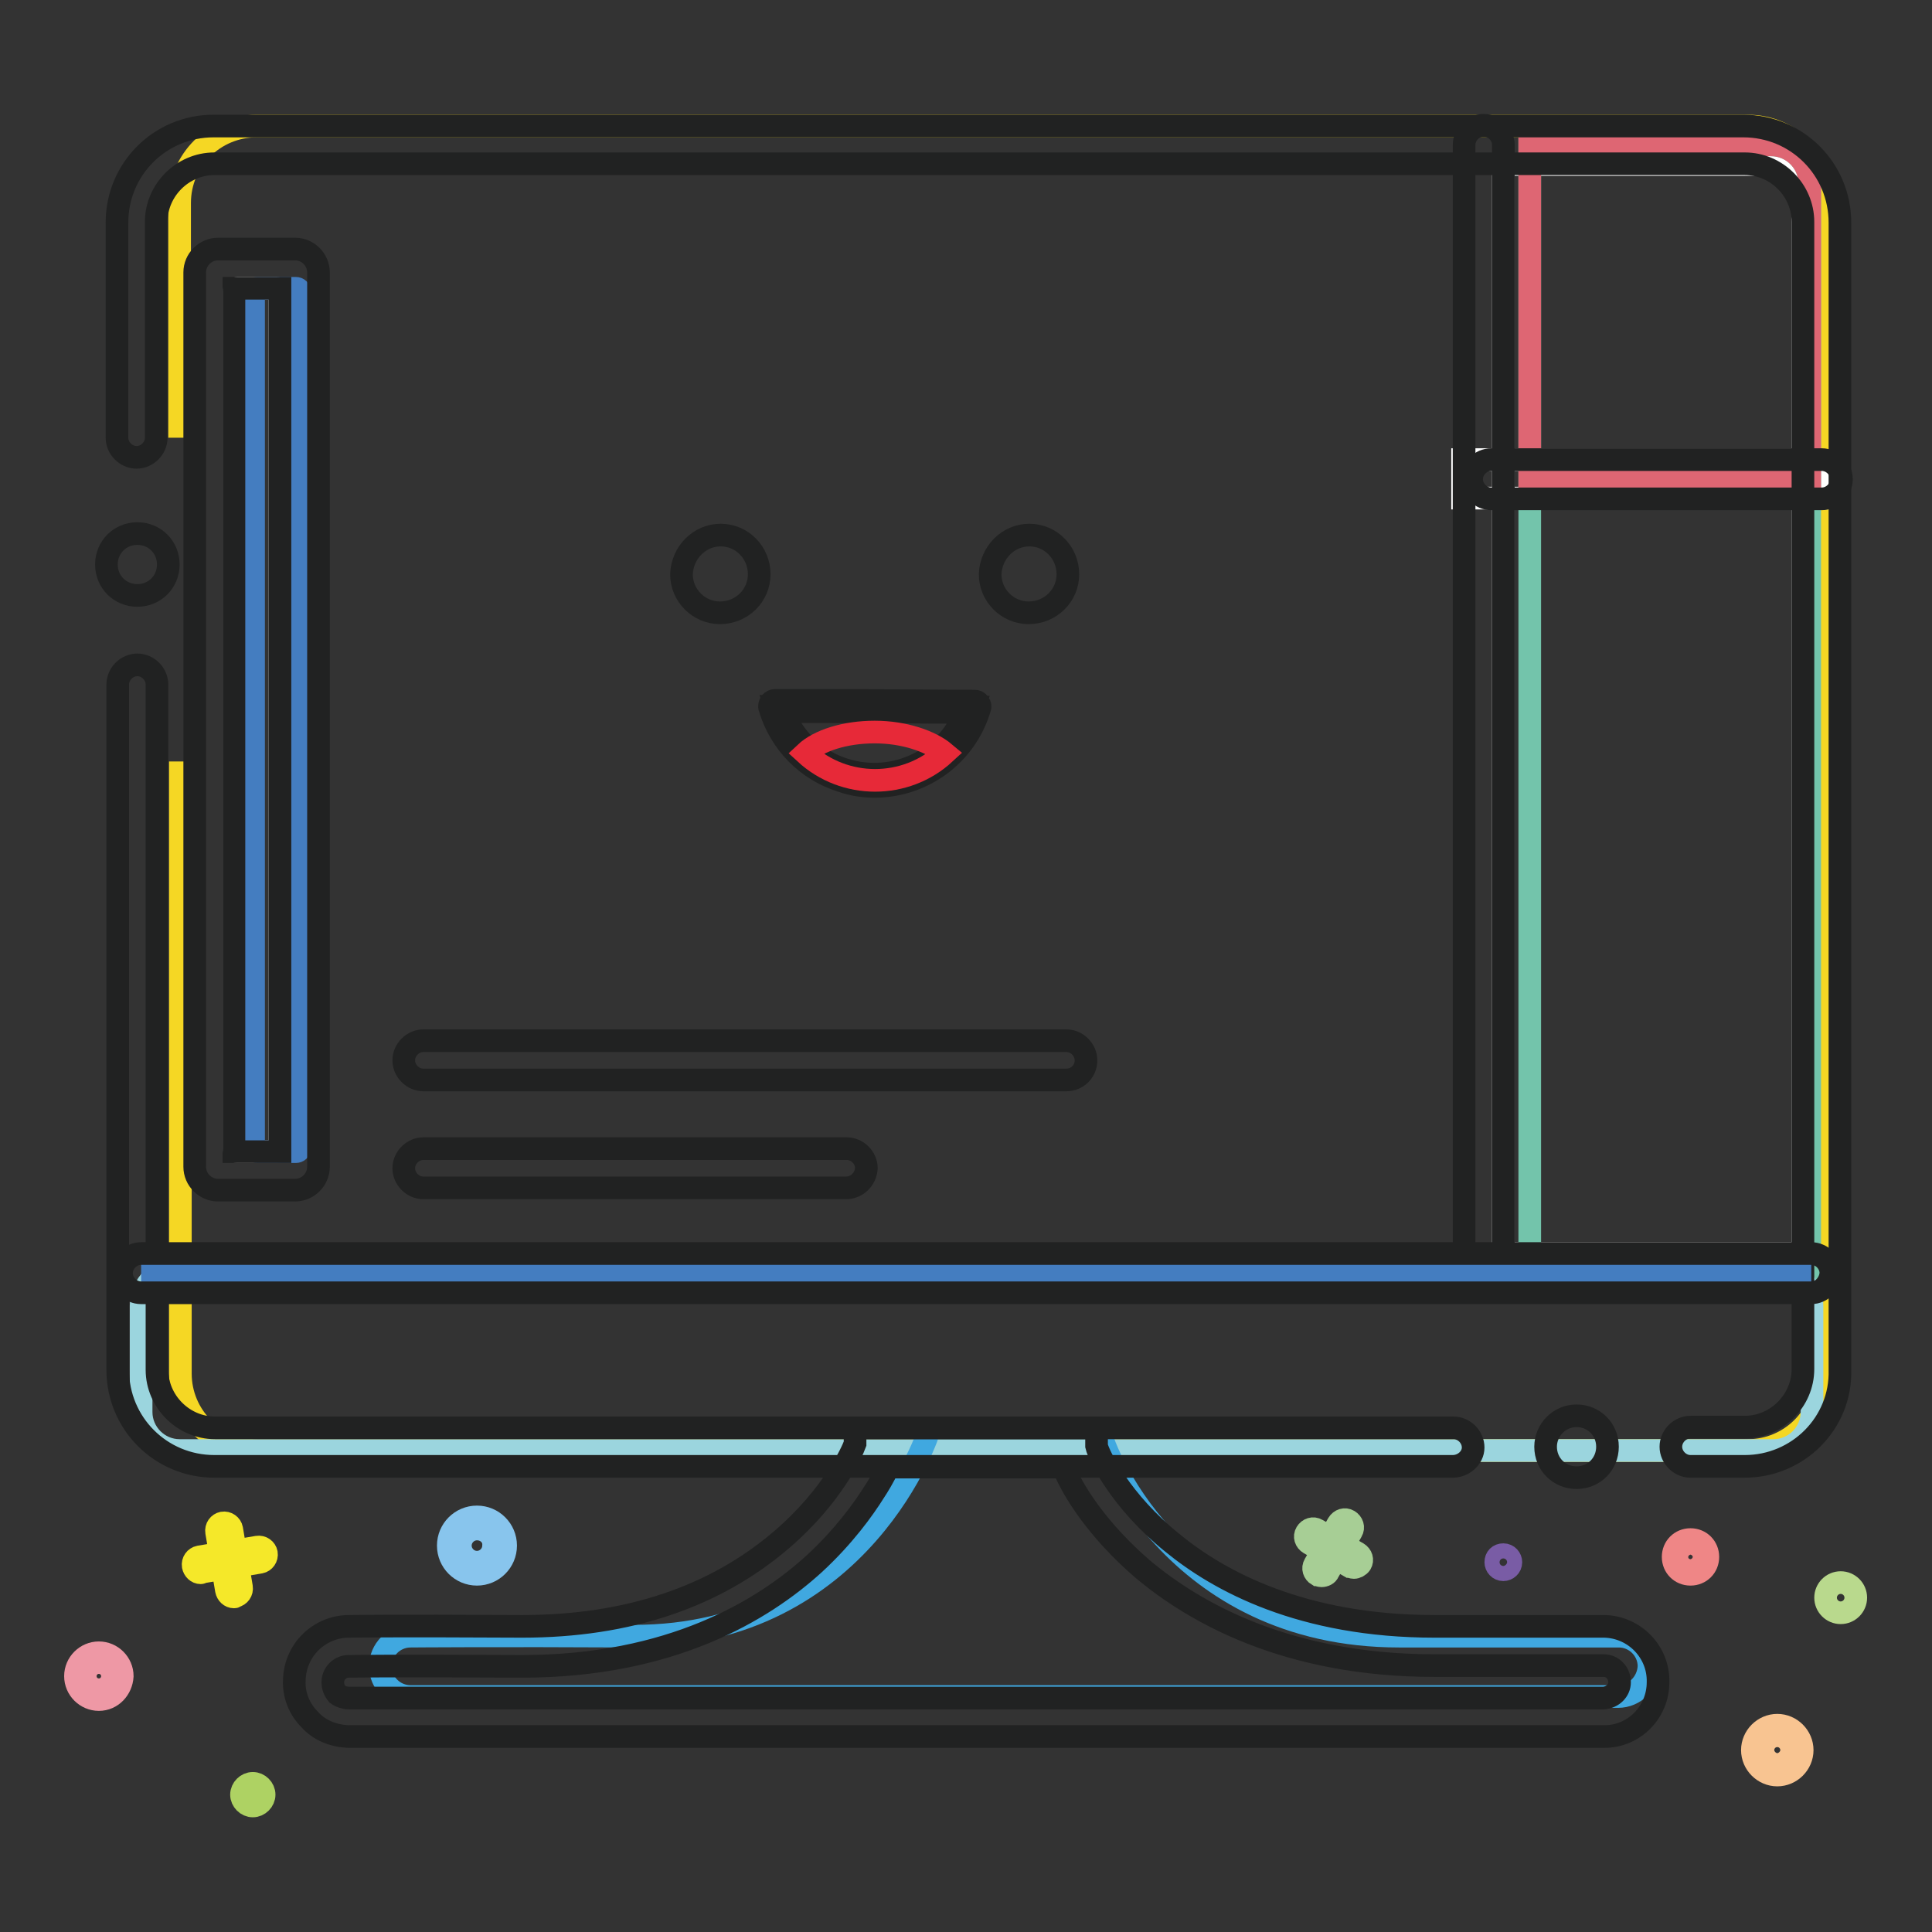 <?xml version="1.0" encoding="utf-8"?>
<!-- Svg Vector Icons : http://www.onlinewebfonts.com/icon -->
<!DOCTYPE svg PUBLIC "-//W3C//DTD SVG 1.1//EN" "http://www.w3.org/Graphics/SVG/1.1/DTD/svg11.dtd">
<svg version="1.1" xmlns="http://www.w3.org/2000/svg" xmlns:xlink="http://www.w3.org/1999/xlink" x="0px" y="0px" viewBox="0 0 256 256" enable-background="new 0 0 256 256" xml:space="preserve">
<rect x="0" y="0" width="256" height="256" fill="#333333" stroke="none"/>
<g> <path stroke-width="3" fill-opacity="0" stroke="#a7ce95"  d="M179.4,207.7c-0.2,0-0.4-0.1-0.5-0.1l-5.4-3.1c-0.5-0.3-0.7-0.9-0.4-1.4c0.3-0.5,0.9-0.7,1.4-0.4l5.4,3.1 c0.5,0.3,0.7,0.9,0.4,1.4C180.1,207.5,179.7,207.7,179.4,207.7z"/> <path stroke-width="3" fill-opacity="0" stroke="#a7ce95"  d="M175.1,208.8c-0.2,0-0.4-0.1-0.5-0.1c-0.5-0.3-0.7-0.9-0.4-1.4l3.1-5.4c0.3-0.5,0.9-0.7,1.4-0.4 c0.5,0.3,0.7,0.9,0.4,1.4l-3.1,5.4C175.9,208.6,175.5,208.8,175.1,208.8z"/> <path stroke-width="3" fill-opacity="0" stroke="#f5e829"  d="M26.6,208.4c-0.5,0-0.9-0.4-1-0.9c-0.1-0.6,0.3-1.1,0.8-1.2l7.7-1.3c0.6-0.1,1.1,0.3,1.2,0.8 c0.1,0.6-0.3,1.1-0.8,1.2l-7.7,1.3C26.7,208.4,26.6,208.4,26.6,208.4z"/> <path stroke-width="3" fill-opacity="0" stroke="#f5e829"  d="M31,211.6c-0.5,0-0.9-0.4-1-0.9l-1.3-7.7c-0.1-0.6,0.3-1.1,0.8-1.2c0.6-0.1,1.1,0.3,1.2,0.8l1.3,7.7 c0.1,0.6-0.3,1.1-0.8,1.2C31.1,211.6,31.1,211.6,31,211.6z"/> <path stroke-width="3" fill-opacity="0" stroke="#ef8686"  d="M224,208.6c-1.3,0-2.3-1-2.3-2.3c0-1.3,1-2.3,2.3-2.3c1.3,0,2.3,1,2.3,2.3 C226.3,207.6,225.3,208.6,224,208.6z M224,205.1c-0.7,0-1.2,0.5-1.2,1.2c0,0.7,0.5,1.2,1.2,1.2c0.7,0,1.2-0.5,1.2-1.2 C225.2,205.7,224.7,205.1,224,205.1z"/> <path stroke-width="3" fill-opacity="0" stroke="#ee98a5"  d="M13.1,225.2c-1.7,0-3.1-1.4-3.1-3.1c0-1.7,1.4-3.1,3.1-3.1c1.7,0,3.1,1.4,3.1,3.1 C16.1,223.8,14.8,225.2,13.1,225.2z M13.1,220.3c-1,0-1.8,0.8-1.8,1.8c0,1,0.8,1.8,1.8,1.8c1,0,1.8-0.8,1.8-1.8 C14.9,221.1,14.1,220.3,13.1,220.3z"/> <path stroke-width="3" fill-opacity="0" stroke="#88c5ed"  d="M63.2,208.6c-2.1,0-3.8-1.7-3.8-3.8c0-2.1,1.7-3.8,3.8-3.8c2.1,0,3.8,1.7,3.8,3.8 C67,206.9,65.3,208.6,63.2,208.6z M63.2,202.6c-1.2,0-2.2,1-2.2,2.2c0,1.2,1,2.2,2.2,2.2s2.2-1,2.2-2.2 C65.5,203.6,64.5,202.6,63.2,202.6z"/> <path stroke-width="3" fill-opacity="0" stroke="#f8c491"  d="M235.5,235.2c-1.8,0-3.3-1.5-3.3-3.3s1.5-3.3,3.3-3.3s3.3,1.5,3.3,3.3S237.3,235.2,235.5,235.2z M235.5,230 c-1.1,0-1.9,0.9-1.9,1.9s0.9,1.9,1.9,1.9c1,0,1.9-0.9,1.9-1.9S236.6,230,235.5,230z"/> <path stroke-width="3" fill-opacity="0" stroke="#b9d98d"  d="M241.9,211.7c0,1.1,0.9,2,2,2s2-0.9,2-2s-0.9-2-2-2S241.9,210.6,241.9,211.7z"/> <path stroke-width="3" fill-opacity="0" stroke="#795ca5"  d="M198.2,207c0,0.5,0.4,1,1,1c0.5,0,1-0.4,1-1c0,0,0,0,0,0c0-0.5-0.4-1-1-1C198.6,206,198.2,206.4,198.2,207 C198.2,207,198.2,207,198.2,207z"/> <path stroke-width="3" fill-opacity="0" stroke="#aed263"  d="M32,237.8c0,0.8,0.7,1.5,1.5,1.5c0.8,0,1.5-0.7,1.5-1.5c0-0.8-0.7-1.5-1.5-1.5C32.7,236.3,32,237,32,237.8z "/> <path stroke-width="3" fill-opacity="0" stroke="#f5d724"  d="M23.8,58V26.9c0-5.7,4.6-10.2,10.2-10.2h197.6c5.7,0,10.2,4.6,10.2,10.2V182c0,5.7-4.6,10.2-10.2,10.2H34.1 c-5.7,0-10.2-4.6-10.2-10.2v-81.1"/> <path stroke-width="3" fill-opacity="0" stroke="#ffffff"  d="M199.2,21.8H234c2.8,0,4.9,2.3,4.9,5.1v139.2h-39.7V21.8z M193.8,60.9h44c2.8,0,5.1,2.3,5.1,5.1h-49.1V60.9 z"/> <path stroke-width="3" fill-opacity="0" stroke="#73c4ab"  d="M202.7,19.2h32c2.8,0,5.1,2.3,5.1,5.1v144.4h-37.1V19.2z"/> <path stroke-width="3" fill-opacity="0" stroke="#de6673"  d="M202.7,19.2h32c2.8,0,5.1,2.3,5.1,5.1v39.2h-37.1V19.2z"/> <path stroke-width="3" fill-opacity="0" stroke="#9bd5de"  d="M23.8,167.9H235c2.8,0,5.1,2.3,5.1,5.1v14.1c0,2.8-2.3,5.1-5.1,5.1H23.8c-2.8,0-5.1-2.3-5.1-5.1V173 C18.7,170.2,21,167.9,23.8,167.9z"/> <path stroke-width="3" fill-opacity="0" stroke="#40a8e0"  d="M214.4,224.8h-160c-2.2,0-4-1.8-4-4c0-2.2,1.8-4,4-4c0,0,11.3-0.1,29.6,0c30.3,0,39.2-27.1,39.2-27.6h22.5 c0,2.1,9.7,27.6,39.7,27.6h29.1c2.2,0,4,1.8,4,4C218.4,223,216.6,224.8,214.4,224.8z"/> <path stroke-width="3" fill-opacity="0" stroke="#212222"  d="M231.2,194.3H224c-1.4,0-2.6-1.2-2.6-2.6s1.2-2.6,2.6-2.6h7.2c4.2,0,7.7-3.5,7.7-7.7v-152 c0-4.2-3.5-7.7-7.7-7.7H28.4c-4.2,0-7.7,3.5-7.7,7.7V58c0,1.4-1.2,2.6-2.6,2.6s-2.6-1.2-2.6-2.6V29.5c0-7.1,5.7-12.8,12.8-12.8 h202.7c7.1,0,12.8,5.7,12.8,12.8v152C244,188.6,238.2,194.3,231.2,194.3z M192.5,194.3H28.4c-7.1,0-12.8-5.7-12.8-12.8V90.7 c0-1.4,1.2-2.6,2.6-2.6s2.6,1.2,2.6,2.6v90.8c0,4.2,3.5,7.7,7.7,7.7h164.1c1.4,0,2.6,1.2,2.6,2.6S193.9,194.3,192.5,194.3z"/> <path stroke-width="3" fill-opacity="0" stroke="#212222"  d="M204.8,191.7c0,2.3,1.8,4.1,4.1,4.1s4.1-1.8,4.1-4.1s-1.8-4.1-4.1-4.1S204.8,189.5,204.8,191.7z"/> <path stroke-width="3" fill-opacity="0" stroke="#212222"  d="M14.1,74.8c0,2.3,1.8,4.1,4.1,4.1s4.1-1.8,4.1-4.1s-1.8-4.1-4.1-4.1S14.1,72.5,14.1,74.8z"/> <path stroke-width="3" fill-opacity="0" stroke="#ffffff"  d="M31.5,38.2h5.1c0.3,0,0.5,0.2,0.5,0.5v113.4c0,0.3-0.2,0.5-0.5,0.5h-5.1c-0.3,0-0.5-0.2-0.5-0.5V38.7 C31,38.4,31.2,38.2,31.5,38.2z"/> <path stroke-width="3" fill-opacity="0" stroke="#447dc0"  d="M34.1,38.2h5.1c0.3,0,0.5,0.2,0.5,0.5v113.4c0,0.3-0.2,0.5-0.5,0.5h-5.1c-0.3,0-0.5-0.2-0.5-0.5V38.7 C33.5,38.4,33.8,38.2,34.1,38.2z"/> <path stroke-width="3" fill-opacity="0" stroke="#212222"  d="M28.9,157.7c-1.7,0-3.1-1.4-3.1-3.1V36.1c0-1.7,1.4-3.1,3.1-3.1h10.2c1.7,0,3.1,1.4,3.1,3.1v118.5 c0,1.7-1.4,3.1-3.1,3.1H28.9z M31,152.6h6.1V38.2H31V152.6z M196.6,168.7c-1.4,0-2.6-1.2-2.6-2.6V19.2c0-1.4,1.2-2.6,2.6-2.6 s2.6,1.2,2.6,2.6v146.9C199.2,167.5,198,168.7,196.6,168.7z"/> <path stroke-width="3" fill-opacity="0" stroke="#212222"  d="M241.4,66.1h-43.8c-1.4,0-2.6-1.2-2.6-2.6s1.2-2.6,2.6-2.6h43.8c1.4,0,2.6,1.2,2.6,2.6 S242.8,66.1,241.4,66.1z"/> <path stroke-width="3" fill-opacity="0" stroke="#447dc0"  d="M18.7,168.7H240"/> <path stroke-width="3" fill-opacity="0" stroke="#212222"  d="M240,171.3H18.7c-1.4,0-2.6-1.2-2.6-2.6c0-1.4,1.2-2.6,2.6-2.6H240c1.4,0,2.6,1.2,2.6,2.6 C242.5,170.1,241.4,171.3,240,171.3z M212.6,230.1H46.1c-1.9-0.1-3.8-0.8-5.1-2.3c-1.4-1.4-2.1-3.3-2-5.2c0.1-3.9,3.2-7,7.1-7.1 c0.8,0,4.8-0.1,23.1,0c14,0,25.6-3.9,34.5-11.6c6.6-5.7,9.2-11.5,9.6-12.6v-2.1h32v2.4c0.3,1.3,3.2,7.3,10,12.8 c6.2,5.1,17.2,11.1,34.8,11.1h22.5c4,0.1,7.2,3.4,7.1,7.4C219.7,226.9,216.5,230.1,212.6,230.1L212.6,230.1z M46.2,225h166.3 c1.2-0.1,2.1-1,2.1-2.1c0-1.2-0.9-2.2-2.1-2.2h-22.4c-19.5,0-31.8-7-38.7-12.8c-5.8-5-9.2-10.2-10.5-13.5h-23.2 c-0.6,1.3-1.4,2.6-1.8,3.2c-1.5,2.4-4.1,6-8,9.6c-6.8,6.2-19,13.6-38.7,13.6c-19.2-0.1-22.4,0-22.8,0l-0.2,0v0 c-1.2,0-2.1,1-2.1,2.1c0,0.6,0.2,1.1,0.6,1.6C45.1,224.8,45.7,225,46.2,225z M112.1,157.4H56.1c-1.4,0-2.6-1.2-2.6-2.6 c0-1.4,1.2-2.6,2.6-2.6h56.1c1.4,0,2.6,1.2,2.6,2.6C114.7,156.3,113.5,157.4,112.1,157.4z M141.3,143.1H56.1 c-1.4,0-2.6-1.2-2.6-2.6c0-1.4,1.2-2.6,2.6-2.6h85.2c1.4,0,2.6,1.2,2.6,2.6C143.9,142,142.7,143.1,141.3,143.1z"/> <path stroke-width="3" fill-opacity="0" stroke="#212222"  d="M95.5,70.9c2.8,0,5.1,2.3,5.1,5.2c0,2.8-2.3,5.1-5.2,5.1c-2.8,0-5.1-2.3-5.1-5.1 C90.4,73.2,92.7,70.9,95.5,70.9C95.5,70.9,95.5,70.9,95.5,70.9z M136.4,70.9c2.8,0,5.1,2.3,5.1,5.2c0,2.8-2.3,5.1-5.2,5.1 c-2.8,0-5.1-2.3-5.1-5.1C131.3,73.2,133.6,70.9,136.4,70.9z M129.1,93.7c-2.3,7.3-10,11.3-17.3,9c-4.4-1.4-7.7-4.8-9.1-9.1 C104.7,93.6,122.4,93.7,129.1,93.7z"/> <path stroke-width="3" fill-opacity="0" stroke="#212222"  d="M115.9,104.2c-1.4,0-2.9-0.2-4.3-0.7c-4.6-1.4-8.2-5-9.6-9.7c-0.1-0.2,0-0.5,0.1-0.7 c0.2-0.2,0.4-0.3,0.6-0.3c0.7,0,3.4,0,6.9,0c6.4,0,15.2,0.1,19.5,0.1c0.3,0,0.5,0.1,0.6,0.3c0.2,0.2,0.2,0.5,0.1,0.7 C127.9,100.2,122.1,104.2,115.9,104.2L115.9,104.2z M103.8,94.4c1.4,3.6,4.5,6.5,8.2,7.6c6.5,2,13.4-1.3,15.9-7.6 c-4.6,0-12.5-0.1-18.4-0.1H103.8z"/> <path stroke-width="3" fill-opacity="0" stroke="#e72938"  d="M115.9,97c3.9,0,7.4,1.2,9.3,2.8c-5.2,4.8-13.3,4.8-18.5,0C108.5,98.1,112,97,115.9,97z"/></g>
</svg>